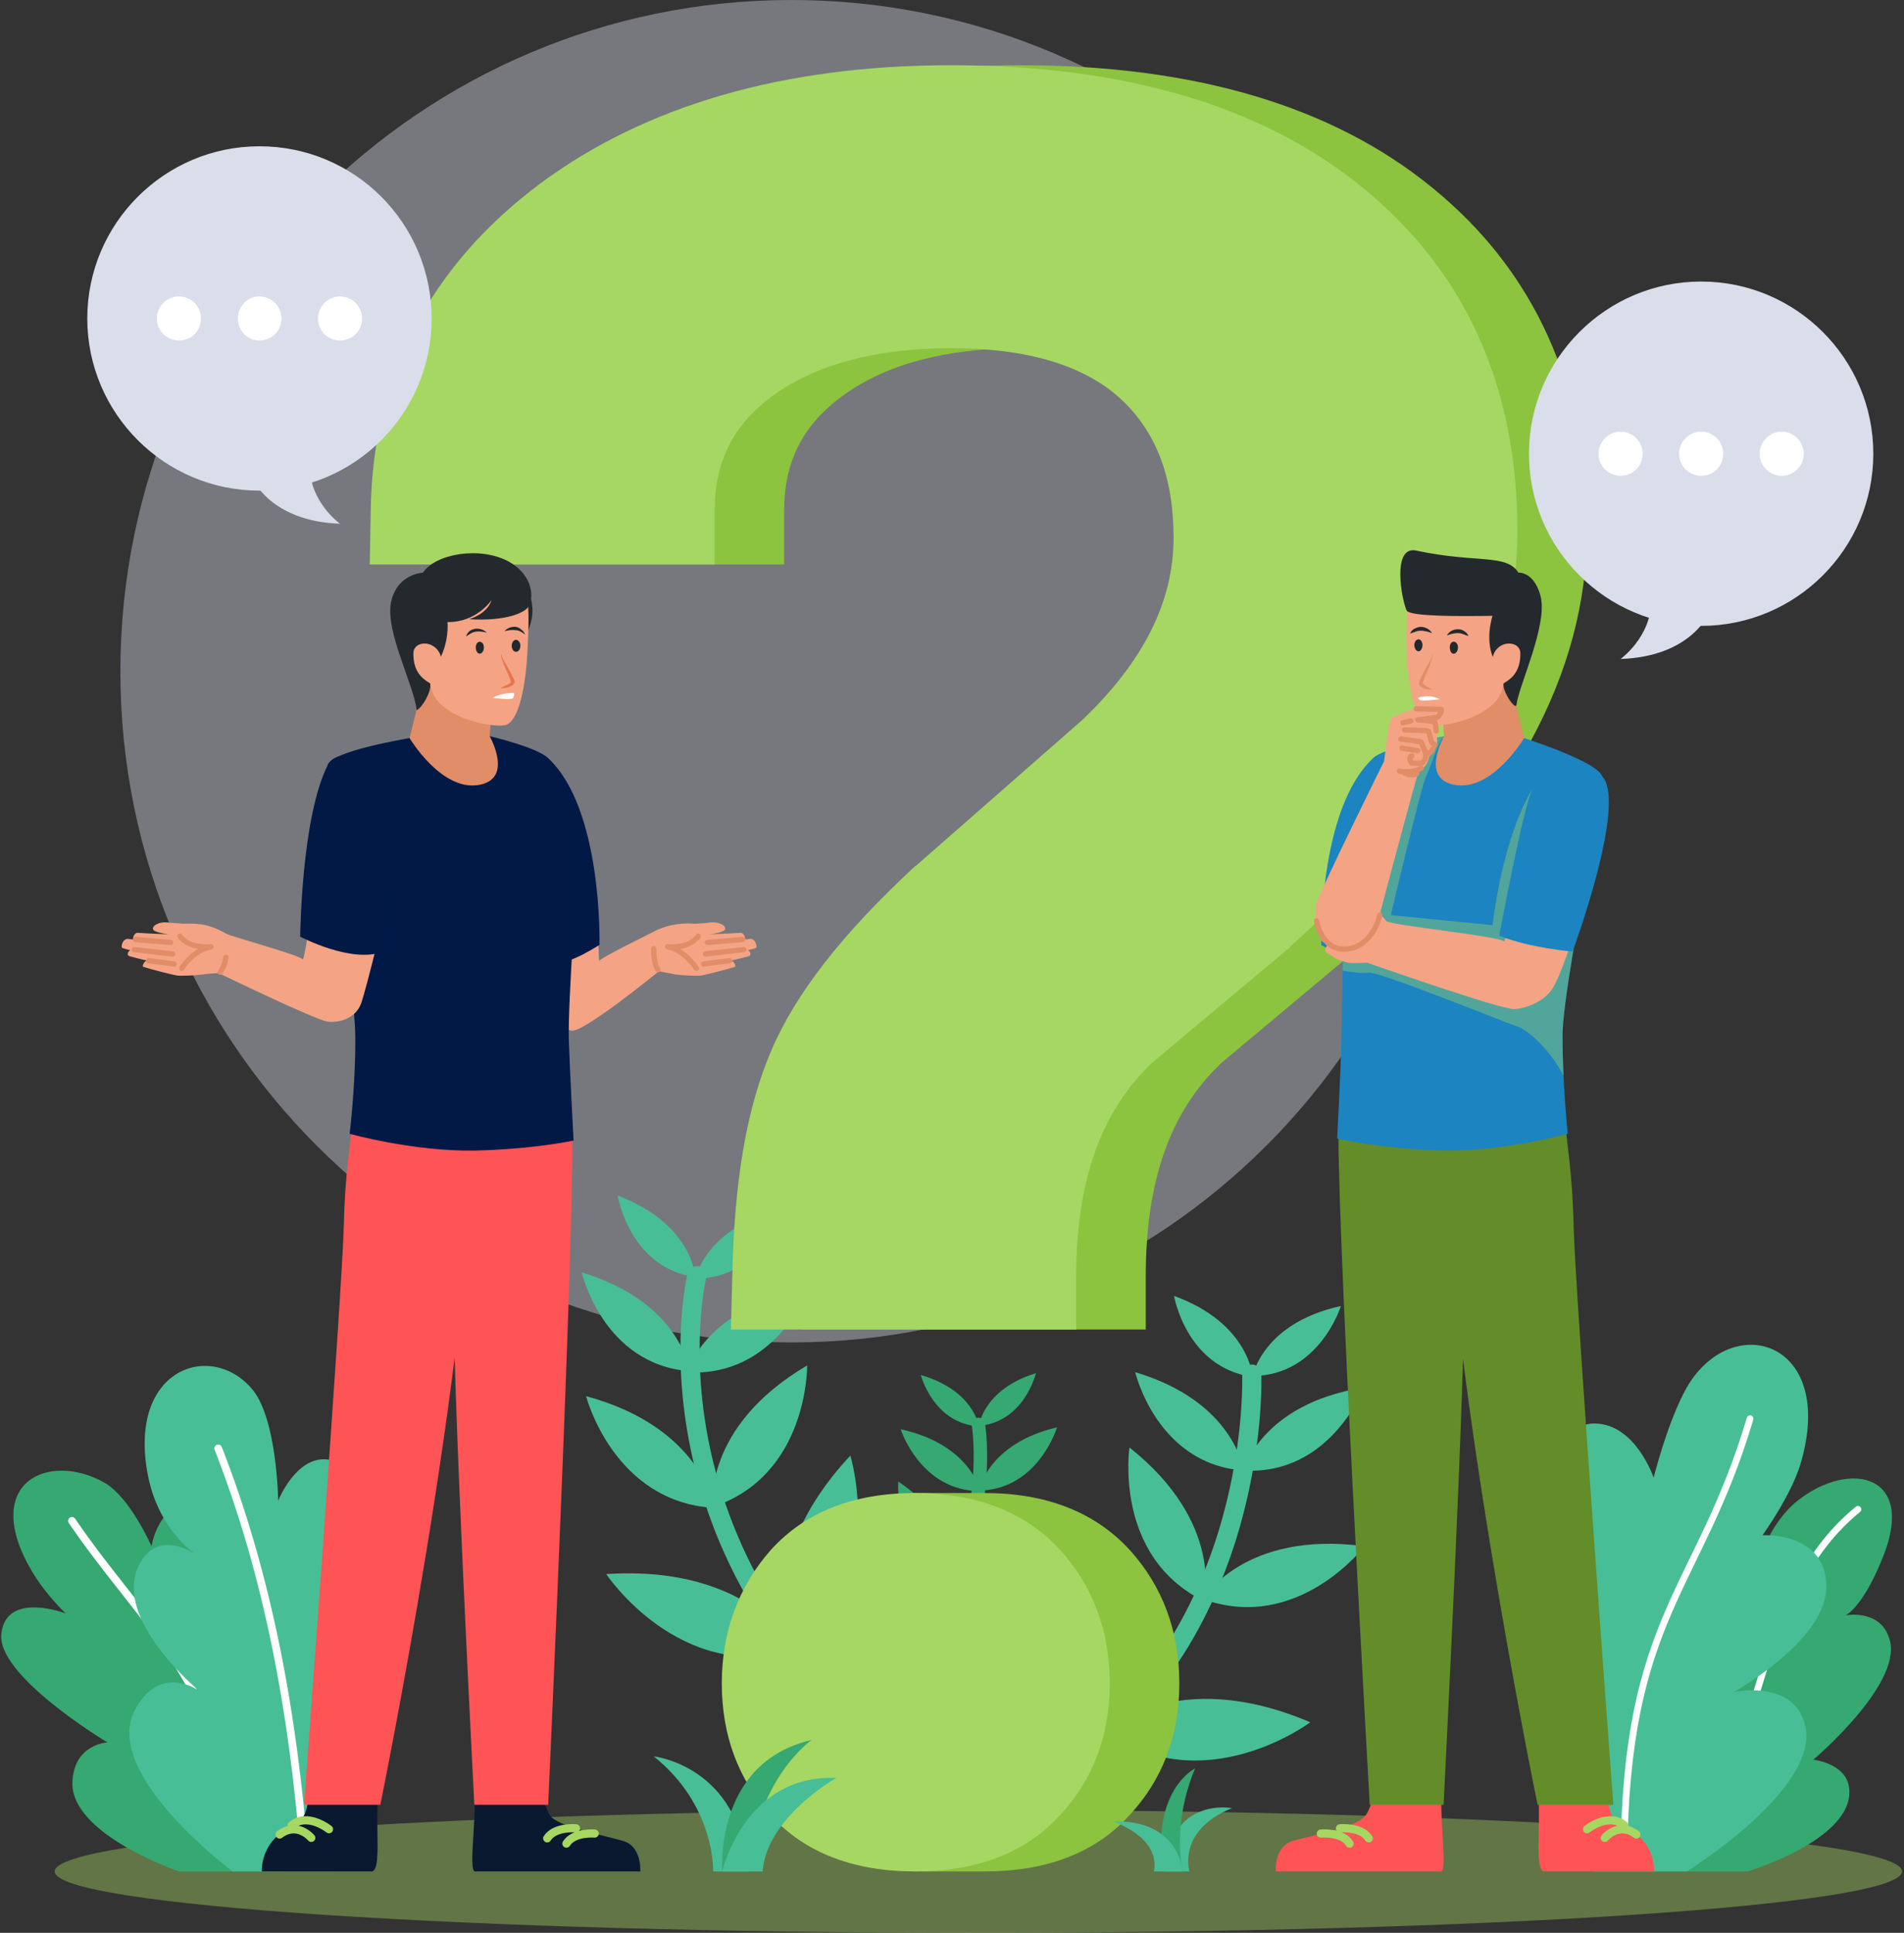 <svg xmlns="http://www.w3.org/2000/svg" width="397" height="403"><rect width="100%" height="100%" fill="#333333" stroke="none"/><style>.s1{mix-blend-mode:multiply;fill:#a6d762}.s2{fill:#48be97}.s3{fill:none;stroke:#48be97;stroke-linecap:round;stroke-width:4}.s4{fill:#36a871}.s5,.s6{fill:none;stroke:#fff;stroke-linecap:round;stroke-width:1.6}.s6{stroke-width:1.4}.s10{fill:#0a1930}.s11{fill:none;stroke:#a6d762;stroke-linecap:round;stroke-linejoin:round;stroke-width:1.7}.s12{fill:#f4a484}.s13{fill:none;stroke:#e08d68;stroke-linecap:round;stroke-linejoin:round;stroke-width:1.1}.s14{fill:#24292d}.s15{fill:#fe5456}.s17,.s18{fill:#021946}.s18{mix-blend-mode:multiply}.s19{fill:#e08d68}.s21{fill:#fff}.s22{fill:#638d28}.s24{fill:#1b84c1}.s25{fill:#dadeea}</style><g style="opacity:.4"><path d="M305 140c0 77.3-62.7 139.9-140 139.9-77.2 0-139.9-62.6-139.9-139.9C25.1 62.7 87.8 0 165 0c77.3 0 140 62.7 140 140z" style="mix-blend-mode:multiply;fill:#dadeea" id="Layer"></path></g><path class="s1" d="M396.6 390.2c0 7.1-86.2 12.8-192.6 12.8-106.4 0-192.6-5.7-192.6-12.8 0-7.1 86.2-12.8 192.6-12.8 106.4 0 192.6 5.7 192.6 12.8z" style="opacity:.4"></path><path class="s2" d="M145 266.3s-.5-11.1-16.2-17c0 0 2.4 15 16.2 17zM143.8 285.9s-1.7-14.3-22.5-20.6c0 0 4.4 19.2 22.5 20.6zM148.9 314.4s-2.3-16.7-26.7-23.3c0 0 5.7 22.1 26.7 23.3zM166 344.1s-9.2-17.9-39.6-15.9c0 0 15.3 23 39.6 15.9zM145 266.6s2.1-11 18.6-14.6c0 0-4.7 14.6-18.6 14.6z"></path><path class="s2" d="M143.3 286.1s3.8-13.9 25.3-17.1c0 0-7.2 18.3-25.3 17.1zM148.6 314.2s-2.1-16.7 19.7-29.5c0 0 .3 22.9-19.7 29.5zM164.7 344.3s-8.2-18.5 12.6-40.8c0 0 8.2 26.3-12.6 40.8z"></path><path class="s3" d="M145.3 266s-15.4 64 54.9 109.7"></path><path class="s2" d="M261.2 286.9s2-11 18.4-14.6c0 0-4.5 14.5-18.4 14.6zM259.3 306.6s3.6-13.9 25.1-17.3c0 0-7 18.4-25.1 17.3zM250.8 333.4s8.6-14.4 33.7-11c0 0-13.9 18.2-33.7 11zM230.5 361s14.6-13.9 42.7-1.9c0 0-22.1 16.6-42.7 1.9zM261.2 287.1s-.7-11.2-16.4-16.9c0 0 2.5 14.9 16.4 16.9zM259.3 306.6s-1.8-14.3-22.6-20.5c0 0 4.5 19.2 22.6 20.5z"></path><path class="s2" d="M251 333.8s4.4-16.2-15.5-32c0 0-3.4 22.7 15.5 32zM230.9 361.4s10.6-17.2-6.8-42.3c0 0-11.8 25 6.8 42.3z"></path><path class="s3" d="M261 286.5s2.2 53.8-39.9 82.1"></path><path class="s4" d="M37.3 390.2s-22.6-7.7-22.2-18.6c.3-8 7.3-8.3 7.3-8.3S-1 349.3.3 340.5c1.1-8.8 13.4-4.1 13.4-4.1s-4-3.7-7-8.7c-10.9-18.4 3.2-25.2 15-18.6 5.4 3 9.9 13.3 9.9 13.3s1.3-9.4 9.5-9.4c14 .1 8.1 33.2 8.1 33.2s2.4-6.8 10.5-2.8c13.1 6.3 4.6 36.5-.2 46.8z"></path><path class="s5" d="M15 317.1c15.3 22.4 27.9 29.1 38.2 70.9"></path><path class="s2" d="M48.5 390.2s-27.6-20.5-20.3-33.8c5.3-9.8 13.4-3.8 13.4-3.8s-18.1-14.8-12.7-26.1c4.1-8.5 12.5-2 12.5-2s-8.3-4.9-10.6-17.1c-4.2-22.2 13.4-28 21.9-17.6 5.1 6.3 5.3 23.1 5.3 23.1s3.7-9.3 10.2-8.6c18.5 2.2-.8 35-.8 35s2.4-8.8 10.9-3.9c13.8 7.7-8.9 39.5-8.4 54.8z"></path><path class="s5" d="M45.5 302c10.3 26.3 15.7 55.1 18 85.6"></path><path class="s4" d="M341.9 390.2c3.4-12.4-12.8-36.9-.2-43.2 7.8-3.9 12.1.1 12.1.1s-9.3-24.7 6.1-26.5c5.4-.6 7.1 4.2 7.1 4.2s2.1-7.3 7.8-11.9c11-8.7 25.2-5.5 17.5 12.5-4.1 10-7.5 11.4-7.5 11.4s7.6-1.5 9.3 5.4c2.2 9.3-16 24.7-16 24.7s6.5.7 7.4 5.5c1.9 10.9-21.1 17.8-21.1 17.8z"></path><path class="s6" d="M387.4 314.7c-21 17-21.7 51.6-32.4 71.6"></path><path class="s2" d="M332.4 390.2c-7.6-12.5-24-49.1-11.9-56.7 7.5-4.8 11.8 3.4 11.8 3.4s-14.5-40 .1-40.1c8.6 0 12.4 11.3 12.4 11.3s2.9-11.7 6.9-18.8c9.4-16.3 31.4-9.8 23.7 16-2 6.6-7.9 14.8-7.9 14.8s13.6-.8 13.3 11.1c-.4 11.1-19.3 21.6-19.3 21.6s12.6-2.8 14.9 7c3.1 13.2-24.7 30.4-24.7 30.4z"></path><path class="s6" d="M364.9 295.8c-10.6 35.8-26 41.1-26.3 91.7"></path><path class="s4" d="M204.1 297.3s.9-7.6 11.9-11c0 0-2.4 10.2-11.9 11zM204.1 310.8s1.8-9.8 16.3-13.2c0 0-3.9 13-16.3 13.2zM199.3 330s2.3-11.2 19.4-14.8c0 0-4.9 15-19.4 14.8zM186.3 349.6s7.1-11.8 27.9-9.1c0 0-11.5 15.1-27.9 9.1zM204.1 297.4s-1-7.5-12.1-10.7c0 0 2.6 10.1 12.1 10.7z"></path><path class="s4" d="M204.4 310.9s-2-9.7-16.6-12.9c0 0 4.1 12.9 16.6 12.9zM199.6 329.9s2.1-11.3-12.3-21c0 0-1.2 15.7 12.3 21zM187.2 349.8s6.4-12.3-6.8-28.5c0 0-6.8 17.7 6.8 28.5z"></path><path d="M204 297s7.7 44.6-42.5 72.8" style="fill:none;stroke:#36a871;stroke-linecap:round;stroke-width:2.8"></path><path d="M205.3 390.2h-14.5c-10.1 0-25.8-28.3-25.8-39.2 0-10.8 15.7-39.7 25.8-39.7h14.5c12.9 0 23 4 30.2 11.8 6.9 7.6 10.4 17 10.4 27.9 0 11-3.6 20.3-10.6 27.7-7.1 7.7-17.2 11.5-30 11.5zm-38.3-113 .2-11.4c.3-19.6 3-34.8 8.1-46.7 5.1-12 14.9-24.5 30-38.5l.2-.1 34.8-30.5c12.7-12.2 18.9-24.6 18.9-37.9 0-12.7-3.6-22.2-11.1-29-7.6-7-19.5-10.5-35.3-10.5-15.7 0-28.2 3.4-37.2 10-8.3 6.1-12.1 13.7-12.1 24v11.1H91.6l.2-11.3c.4-28 12.3-50.9 35.4-68.1 22-16.4 50.9-24.7 85.6-24.7 36.2 0 65 8.5 85.8 25.5 21.4 17.4 32.3 41.5 32.3 71.6 0 29.7-15.8 58.7-47 86.4l-.3.3-28.9 24.2c-10.7 10.1-15.8 24.6-15.8 44.5v11.1z" style="fill:#8cc33f"></path><path d="M190.8 390.2c-12.8 0-22.9-3.9-29.9-11.5-6.9-7.5-10.4-16.8-10.4-27.7 0-10.8 3.5-20.2 10.2-27.8 7.1-7.9 17.2-11.9 30.1-11.9 12.9 0 23 4 30.2 11.8 6.9 7.6 10.4 17 10.4 27.9 0 11-3.6 20.3-10.6 27.7-7.1 7.7-17.2 11.5-30 11.5zm-38.4-113 .3-11.4c.4-19.6 3-34.8 8.1-46.7 5.1-12 14.9-24.5 30-38.5l.2-.1 34.8-30.5c12.7-12.2 18.9-24.6 18.9-37.9 0-12.7-3.7-22.2-11.1-29-7.7-7-19.5-10.5-35.3-10.5-15.7 0-28.2 3.4-37.3 10-8.2 6.1-12 13.7-12 24v11.1H77.1l.2-11.3c.4-28 12.3-50.9 35.3-68.1 22.1-16.4 51-24.7 85.7-24.7 36.2 0 65 8.5 85.8 25.5 21.4 17.4 32.3 41.5 32.3 71.6 0 29.7-15.8 58.7-47.1 86.4l-.2.3-28.9 24.2c-10.6 10.1-15.8 24.6-15.8 44.5v11.1z" style="fill:#a6d762"></path><path class="s10" d="M113.3 374.8s.6 3.1 1.8 4.2c2.6 2.1 9.2 3.3 14.7 4.8 4.1 1.1 3.7 6.4 3.7 6.4H99c-1.3-.3.3-10.7-.1-15.4z"></path><path class="s11" d="M124 382.3s-4.3-.4-5.9 2.1M120.1 381.2s-4.4-.4-6 2.1"></path><path class="s10" d="M78.8 374.8c-.5 6.7.7 14.8-1.2 15.4h-23s-.3-3.7 2.7-6.9c1.3-1.3 4.3-2.8 5.6-4.1 1.2-1.2 1.4-4.4 1.4-4.4z"></path><path class="s11" d="M64.9 383.2s-2.9-3.5-6.6-.7M68.6 381.4s-4.5-3.6-7.8-.8"></path><path class="s12" d="M124 187.8c1 6.2.7 12.9 1 12.5.8-.9 10.7-5.7 11.4-6.1 3.6-1.8 6.5-1.7 8.5-1.6.7 0 2.7-.2 2.7-.2s1.5-.3 2.6.2c1.1.4 1.4 1.3.4 1.6-.9.4-2.6.6-2.6.6s3.5-.1 6.3-.3c1-.1 1.1 1.4 1.1 1.4s.5-.1.7-.1c1.4-.4 2 1.8 1.4 1.9-.9.3-1.6.4-1.6.4.4.1 1 1.1.1 1.3-1 .3-3.6.9-3.6.9.6 0 1.2 1.2.8 1.3-1.5.5-6.3 1.7-7 1.8-.6.1-3.8 0-5.2-.2-1.2-.2-3.6-.7-3.6-.7s-15.9 13-18.3 12.4c-1.7-.5-5.1-2.5-5.6-5.7-.6-3.1-4.4-21.8-4.4-21.8 1.5-9.4 13.4-9 14.9.4z"></path><path class="s13" d="M136.3 197.8s-.1 3 .9 4.4M145.2 201.9s-2.4-3.8-6-4.5c4.8.4 6.4-2.2 6.4-2.2M152.1 200.3l-5.4.7M155.1 198l-8 .9M154.8 195.9l-7.3.6"></path><path class="s14" d="M109.2 121.6s1.5 1.6 1.8 5c.4 3.4-2.3 7.9-2.3 7.9z"></path><path class="s15" d="M119.2 233.9c1.1 10.7-4.9 142.4-4.9 142.4H98.9s-4.9-93.8-4.2-107.4c.7-13.7-2.3-26.7-1.4-35 .8-8.3 24-17.8 25.9 0z"></path><path class="s15" d="M98.6 234.3c0 47.7-19.3 142-19.3 142H63.4s8-107.3 8.3-121.1c.2-9.8 1.3-16.6 2.3-25 1.7-14.1 24.6-13.8 24.6 4.1z"></path><g style="opacity:.4"><path d="M119.3 243.9q-1.1-.6-2.3-1.4c-2.3-1.3-3-1-18.5-.1h-.7q-2.3.2-4.5.1c-9.8-.4-17.8-3.8-20.2-4.9.3-2.4.6-4.8.9-7.4 1.4-12.1 18.7-13.6 23.4-2.3 7-5.3 20.4-7.4 21.8 6 .1 1.5.2 5 .1 10z" style="mix-blend-mode:multiply;fill:#fe5456"></path></g><path class="s17" d="M114.4 158.2C125.7 168.8 125 197 125 197s-10.3 6.9-16.5 4.2c0 0-4.7-28.9-2.3-37.8 1.6-5.5 6.1-7.2 8.2-5.2z"></path><path class="s18" d="M122.2 185c-.1 5.4-.1 10.5-.4 13.9-3.6 1.8-9.4 4-13.3 2.3 0 0-4.7-28.9-2.3-37.8.7-2.4 2-4.1 3.3-5l4.9-.2c.5.6 8.4 7 7.8 26.8z" style="opacity:.4"></path><path class="s17" d="M102.1 153.5s10.3 2.4 12.3 4.7c2.4 2.7 6 9.1 6 16.9 0 8.9-2 33.3-1.8 41.7.3 8.4 1 21 1 21s-8 1.8-20.7 2.1c-12.7.2-26-3.5-26-3.5s1.2-9.7 1.2-19.9c0-10.3-6.3-53.8-5.8-56.9.5-3 17.1-5.7 17.1-5.7z"></path><path class="s18" d="M77.5 213.1c-1.4 2.6-2.6 4.7-3.4 6.5v-3.1c0-6.8-2.8-28.4-4.5-42.9l12.8-7.4c1.6 5 1.6 35.2-4.9 46.9z" style="opacity:.4"></path><path class="s19" d="m88.2 141 14.2 8.4-.3 4.1s5.2 9.1-2.5 10.2c-7.7 1.1-14.2-9.8-14.2-9.8l1.5-6.1z"></path><path class="s12" d="M109.9 124.6c.5 2 .3 8.7-.1 13.8-.4 5-1.7 12.2-4.5 12.8-2.9.6-15-1.7-15.6-8.7-2.1-1.6-9.9-11.2-7.1-16 4.9-8.4 26.1-8.5 27.3-1.9z"></path><path class="s14" d="M100.9 135c0 .7-.4 1.3-.9 1.3-.4 0-.8-.6-.8-1.3 0-.7.4-1.2.8-1.2.5 0 .9.5.9 1.2zM108.5 134.6c0 .8-.4 1.3-.9 1.3s-.9-.5-.9-1.3c0-.6.4-1.2.9-1.2s.9.6.9 1.2zM101.5 131.9c-.8-.2-1.6-.3-2.3-.2-.7.1-1.3.5-2 1 .1-.4.3-.8.7-1.1.3-.3.8-.4 1.2-.5.9-.1 1.8.2 2.4.8zM105.2 131.6c.5-.6 1.4-1 2.4-.9.4.1.9.3 1.1.6.4.2.6.6.8 1-.7-.5-1.3-.9-2-.9-.7-.1-1.5 0-2.3.2z"></path><path d="M104.6 136.5c.1.8.5 1.4.9 2l1.1 2c.1.3.3.6.5 1 .1.2.2.4.2.7 0 .1 0 .1-.1.3q-.1.1-.1.2-.2.2-.3.2c-.4.3-.8.4-1.2.5q-.5.1-1.1.1v-.1c.7-.4 1.4-.6 1.9-1 .1-.1.1-.2.1-.2 0-.1 0-.3-.1-.4q-.1-.5-.4-1.1l-.9-2c-.2-.7-.6-1.4-.6-2.2z" style="fill:#e5744c"></path><path class="s21" d="M106.9 145.6c-.3.4-4.2-.1-4.2-.1 2.3-1.2 4.5-1 4.5-1s.1.7-.3 1.1z"></path><path class="s14" d="M110.3 126.3c-.6 1.4-4.8 3.3-12.5 2.8 0 0 3.8-1 4.7-4 0 0-3.1 4.7-9.2 4.6 0 0 .5 4.3-2.1 8.6 0 0-1.7 2.3-1.5 4.2.3 1.7-1.6 4.9-2.8 5.6-.7-5.5-6.5-16.3-5.4-22.4 1.2-6.1 6.7-6.3 6.7-6.3 2.5-3.9 11.8-5.6 17.9-2.3 4.5 2.5 5.4 6.8 4.2 9.2z"></path><path class="s12" d="M89.7 142.5c-.9-.6-3.6-1.9-3.5-6.3 0-2.6 4.3-2.9 5.6.3.8 1.9-1.2 6.6-2.1 6zM80.8 187.9s-4.4 18.3-5.5 21.3c-1.2 3.3-4.8 4.1-7 3.8-2.5-.3-22.7-10.1-22.7-10.1s-2.3.1-3.5.3c-1.4.2-4.5.3-5.2.2-.7-.1-5.5-1.3-7-1.8-.4-.1.2-1.3.8-1.3 0 0-2.6-.6-3.6-.9-.9-.2-.3-1.2.1-1.3 0 0-.7-.1-1.6-.4-.6-.1 0-2.3 1.4-1.9.2 0 .7.1.7.1s.1-1.5 1.1-1.4c2.8.2 6.3.3 6.3.3s-1.7-.2-2.6-.6c-1-.3-.7-1.2.4-1.6 1.1-.5 2.6-.2 2.6-.2l2.7.2c1.8 0 4.8-.4 9 2.1.8.5 15.1 4.4 15.9 5.3.3.3 1.2-5.8 2.2-12 1.5-9.4 14-9.5 15.5-.1z"></path><path class="s13" d="M45.9 202.7s1-1.3 1.2-3.1M37.5 195.2s1.6 2.6 6.5 2.2c-3.8.7-6.1 4.5-6.1 4.5M31 200.3l5.3.7M28 198l8 .9M28.3 195.9l7.3.6"></path><path class="s17" d="M82.4 166.1c1.7 8.7-2.5 32.3-2.5 32.3-6.5 2.6-17.3-3.1-17.3-3.1s.2-24.7 5.7-35.7c2.7-5.3 13.1 1.3 14.1 6.5z"></path><path class="s15" d="M300.6 374.8c-.4 4.7 1.2 15.1-.1 15.4H266s-.4-5.3 3.7-6.4c5.5-1.5 12.1-2.7 14.6-4.8 1.3-1.1 1.9-4.2 1.9-4.2z"></path><path class="s11" d="M275.4 382.3s4.5-.4 6 2.1M279.4 381.2s4.4-.4 6 2.1"></path><path class="s15" d="M335.2 374.8s.2 3.2 1.4 4.4c1.3 1.3 4.3 2.8 5.6 4.1 3 3.2 2.7 6.9 2.7 6.9h-23c-1.9-.6-.7-8.7-1.1-15.4z"></path><path class="s11" d="M334.6 383.2s2.9-3.5 6.6-.7M330.9 381.4s4.5-3.6 7.8-.8"></path><path class="s22" d="M306.6 233.9c.8 8.3-2.1 21.3-1.4 35 .6 13.6-4.2 107.4-4.2 107.4h-15.4s-7.5-132.1-6.4-142.8c1.9-17.9 26.5-7.9 27.4.4z"></path><path class="s22" d="M325.8 230.2c1 8.4 2.1 15.2 2.3 25 .3 13.8 8.3 121.1 8.3 121.1h-15.8s-19.4-94.3-19.4-142c.1-17.9 23-18.2 24.6-4.1z"></path><g style="opacity:.4"><path d="M326.8 238c-2.7 1.1-10.6 4.2-20.3 4.2h-2.7q-1.2-.1-2.4-.1c-11.6-.6-18-.4-20.1.1-.7.3-1.5.9-2.1 1.7-.1-5.2-.1-8.9 0-10.4 1.5-13.5 15.9-11.1 23.2-5.5 1.2-2.8 3.1-4.8 5.4-6.1l11-.9c3.6 1.4 6.5 4.5 7 9.2.3 2.7.7 5.3 1 7.8z" style="mix-blend-mode:multiply;fill:#638d28"></path></g><path class="s24" d="M294.3 163.4c2.5 8.9-2.2 37.8-2.2 37.8-6.2 2.7-16.6-4.2-16.6-4.2s-.6-28.2 10.7-38.8c2.1-2 6.6-.3 8.1 5.2z"></path><path class="s24" d="M317.8 153.9s15.7 5 16.3 8.1c.5 3-8.3 43.7-8.3 54 0 10.2 1.1 20.4 1.1 20.4s-13.3 3.7-25.9 3.5c-12.7-.3-22.2-2.5-22.2-2.5s.7-12.6.9-20.9c.3-8.4.5-32.5.5-41.4 0-7.8 3.6-14.2 6-16.9 1.9-2.3 14.9-4.7 14.9-4.7z"></path><path class="s1" d="M325.8 216c0 2.8.1 5.7.2 8.3-2.5-5-7.3-9.6-9.7-10.3-3-1-29-11.6-31-11.2-1.1.2-3.4-.1-5.3-.4 0-3 .1-6.2.1-9.2l13.5-38c3.8-1 7.5-1.7 7.5-1.7-1.1.9-2.6 5.9-3.8 8.5-1.1 2.5-7.3 28.8-7.3 28.8l21.2 2.1c2.6-20.2 8.3-28.3 8.3-28.3l12.6 10.6c-2.4 13.7-6.3 34-6.3 40.8z" style="opacity:.4"></path><path class="s19" d="m316.3 147.8 1.5 6.1s-6.5 10.9-14.2 9.8c-7.7-1.1-2.5-10.2-2.5-10.2l-.3-4.1L315 141z"></path><path class="s12" d="M320.6 126.5c2.8 4.8-5.1 14.4-7.1 16-.6 7-12.7 9.3-15.6 8.7-2.8-.7-4.1-7.8-4.5-12.8-.4-5.1 0-11.7.4-13.7 1.3-6.6 21.9-6.6 26.8 1.8z"></path><path class="s14" d="M303.1 133.8c.5 0 .9.5.9 1.2s-.4 1.3-.9 1.3-.8-.6-.8-1.3c0-.7.3-1.2.8-1.2zM295.8 133.3c.4 0 .8.5.8 1.2s-.4 1.3-.8 1.3c-.5 0-.9-.6-.9-1.3 0-.7.4-1.2.9-1.2zM301.7 132.5c.4-.8 1.3-1.3 2.3-1.3.4 0 .9.1 1.3.4.4.2.7.6.9 1-.5-.1-.8-.3-1.2-.4q-.5-.2-1.1-.2c-.7 0-1.4.2-2.2.5zM298.6 132c-.9-.3-1.6-.5-2.4-.5q-.5 0-1 .2c-.4.1-.8.3-1.2.4.2-.4.5-.8.9-1 .4-.2.9-.4 1.3-.4 1 0 1.9.5 2.4 1.3z"></path><path class="s19" d="M298.7 136.5c0 .8-.4 1.5-.6 2.3l-.9 2.1q-.2.6-.4 1.1-.1.3-.2.5.1 0 .2.1c.4.5 1.2.8 1.9 1.1v.1q-.6 0-1.2-.1t-1.2-.5l-.3-.3s-.1-.2-.1-.3v-.2c0-.3.1-.5.2-.7.2-.4.3-.7.5-1.1l1.1-2c.4-.7.8-1.3.9-2.1z"></path><path class="s21" d="M295.7 145.5s2.2-.9 4.5.3c0 0-3.9.5-4.2.1-.4-.3-.3-.4-.3-.4z"></path><path class="s14" d="M295.3 114.8c12.6 2.7 18.8.6 21.3 4.6 0 0 3.2-.3 4.6 4.8 1.6 6-4.4 18.4-5 22.7-.1 1.4-3-2.7-2.7-4.4.2-1.9-1.6-4.2-1.6-4.2-2.6-4.3-.7-9.9-.7-9.9-6.1.1-17.2.2-17.9-1.1-1.1-2.4-3.1-13.6 2-12.5z"></path><path class="s12" d="M311.4 136.5c1.2-3.2 5.6-2.9 5.6-.3.1 4.4-2.6 5.7-3.5 6.3-1 .6-2.9-4.1-2.1-6zM276.7 198.7c-1-.6.2-1.7.2-1.7s-.1-.1-.3-.2c-2.2-.8-.7-2.3-.7-2.3s-.3-.1-.4-.1c-.7-.2-1.1-2.2-.5-2.4 1.1-.3 2.2.5 2.2.5s-.3-.1-1.9-1.1c-1.6-.9-.3-2.6.9-2.1 1.2.4 7.2 2.6 7.2 2.6l-2.7-1.2c-1.3-.6-.1-1.8 1.1-1.5.5.1.9.3 2 .3.9.1 4.3.8 5.2 2.5.5.9 23.9 3.2 24.6 4.3.3.4.9-6.3 3.2-12.7 3.6-9.9 17-8.3 14.3 1.8-1.4 5.4-5.4 17.4-7.2 20.4-1.8 3.2-6.1 4.5-8.1 4.6-2.7.2-30.8-9.7-30.8-9.7s-1.3.1-3.2.1c-.8 0-1.3-.2-3.2-.9 0 0-.9-.6-1.9-1.2z"></path><path class="s12" d="M298 157.8c-.7 2.9-1.9 2.2-2.2 3-.4.9-8 29.3-8.3 30.6-.8 4.2-6.2 7.5-9.2 6.1-3.4-1.5-4.5-6.2-3.9-8.8.6-2.6 14.2-30 14.2-30s1-8.6 1.5-8.9c1.5-.9 4.3-1.9 4.7-1.9 1-.2 5.8 0 5.7 0 0-.1 0 1.1-.8 1.6-.3.2-4.1.6-4.1.6s3.5.1 3.6.5c.2.3.6 4.2.4 4.7-.5 1.4-1.5 2.2-1.6 2.5z"></path><path class="s13" d="m292.5 150.7 1.7-.4M292.9 152.2s4.8.1 4.9.2c.2.1.5 2.3.9 2.6.4.3.5.3.5.3M292.1 154.1s4 .5 4.2.6c.2.1.6 2.3 1.4 2.3.8.1 1-.8 1-.8M292.3 156l3.3.5"></path><path class="s13" d="M296.9 156s.4 1.3.4 1.5c0 .7-.5 1.4-.8 1.6-.3.1-1.6 0-2.1 0-.4-.1-.7-1.5 0-1.5M296.3 160.2s-1.8 1.1-4.5.6M295.4 161.3s-.8.6-2.5-.1M295.3 147.8s5 .1 5.2.1c.2 0-.2 1.4-.8 1.6-.6.2-4.1.6-4.1.6s3.6.2 3.6.5c.1.3.3 1.8.3 1.8"></path><path class="s24" d="M334.1 161.9c5.2 5.7-6.2 36.5-6.2 36.5s-8.8-.7-15.3-3.3c0 0 5-26.8 6.9-30.5 2.4-4.9 10.5-7.1 14.6-2.7z"></path><path class="s13" d="M287.7 190.8c-.7 3.2-3.6 7.8-8.4 7-4-.7-4.8-5.8-4.8-5.8"></path><path class="s25" d="M90 66.4c0 19.8-16 35.9-35.9 35.9-19.8 0-35.9-16.1-35.9-35.9 0-19.8 16.1-35.9 35.9-35.9C74 30.5 90 46.6 90 66.4z"></path><path class="s21" d="M41.9 66.4c0 2.6-2 4.6-4.6 4.6-2.5 0-4.6-2-4.6-4.6 0-2.5 2.1-4.6 4.6-4.6 2.6 0 4.6 2.1 4.6 4.6zM58.7 66.4c0 2.6-2.1 4.6-4.6 4.6-2.5 0-4.5-2-4.5-4.6 0-2.5 2-4.6 4.5-4.6s4.6 2.1 4.6 4.6zM75.5 66.4c0 2.6-2.1 4.6-4.6 4.6-2.5 0-4.6-2-4.6-4.6 0-2.5 2.1-4.6 4.6-4.6 2.5 0 4.6 2.1 4.6 4.6z"></path><path class="s25" d="M64.6 97.3c0 7.4 6.3 11.9 6.3 11.9-14.6-.5-18.3-9.5-18.3-9.5zM354.7 58.7c19.8 0 35.9 16.1 35.9 35.9 0 19.8-16.1 35.9-35.9 35.9-19.8 0-35.9-16.1-35.9-35.9 0-19.8 16.1-35.9 35.9-35.9z"></path><path class="s21" d="M371.5 90c2.5 0 4.6 2.1 4.6 4.6 0 2.6-2.1 4.6-4.6 4.6-2.5 0-4.6-2-4.6-4.6 0-2.5 2.1-4.6 4.6-4.6zM354.7 90c2.6 0 4.6 2.1 4.6 4.6 0 2.6-2 4.6-4.6 4.6-2.5 0-4.6-2-4.6-4.6 0-2.5 2.1-4.6 4.6-4.6zM337.9 90c2.6 0 4.6 2.1 4.6 4.6 0 2.6-2 4.6-4.6 4.6-2.5 0-4.6-2-4.6-4.6 0-2.5 2.1-4.6 4.6-4.6z"></path><path class="s25" d="M356.3 127.9s-3.7 9-18.4 9.5c0 0 6.3-4.5 6.4-12z"></path><path class="s2" d="M148.7 390.2s.5-13.7-12.4-24c0 0 18.1 2 19.5 24z"></path><path class="s4" d="M150.6 390.2s-1.8-22.7 18.6-27.4c0 0-11.7 8.2-12.9 27.4z"></path><path class="s2" d="M150.6 390.2s4.6-20.3 23.8-19.5c0 0-14.5 8.1-15.4 19.5zM242.9 390.2c1-15.7 14-13.2 14-13.2-11.5 4.6-8.9 13.2-8.9 13.2z"></path><path class="s4" d="M242.5 390.2c-2.5-17 6.7-21.5 6.7-21.5-5 11.9-2.6 21.5-2.6 21.5z"></path><path class="s2" d="M240.6 390.2c1.4-7.2-8.5-10.4-8.5-10.4 13.8-.5 14.5 10.4 14.5 10.4z"></path></svg>
